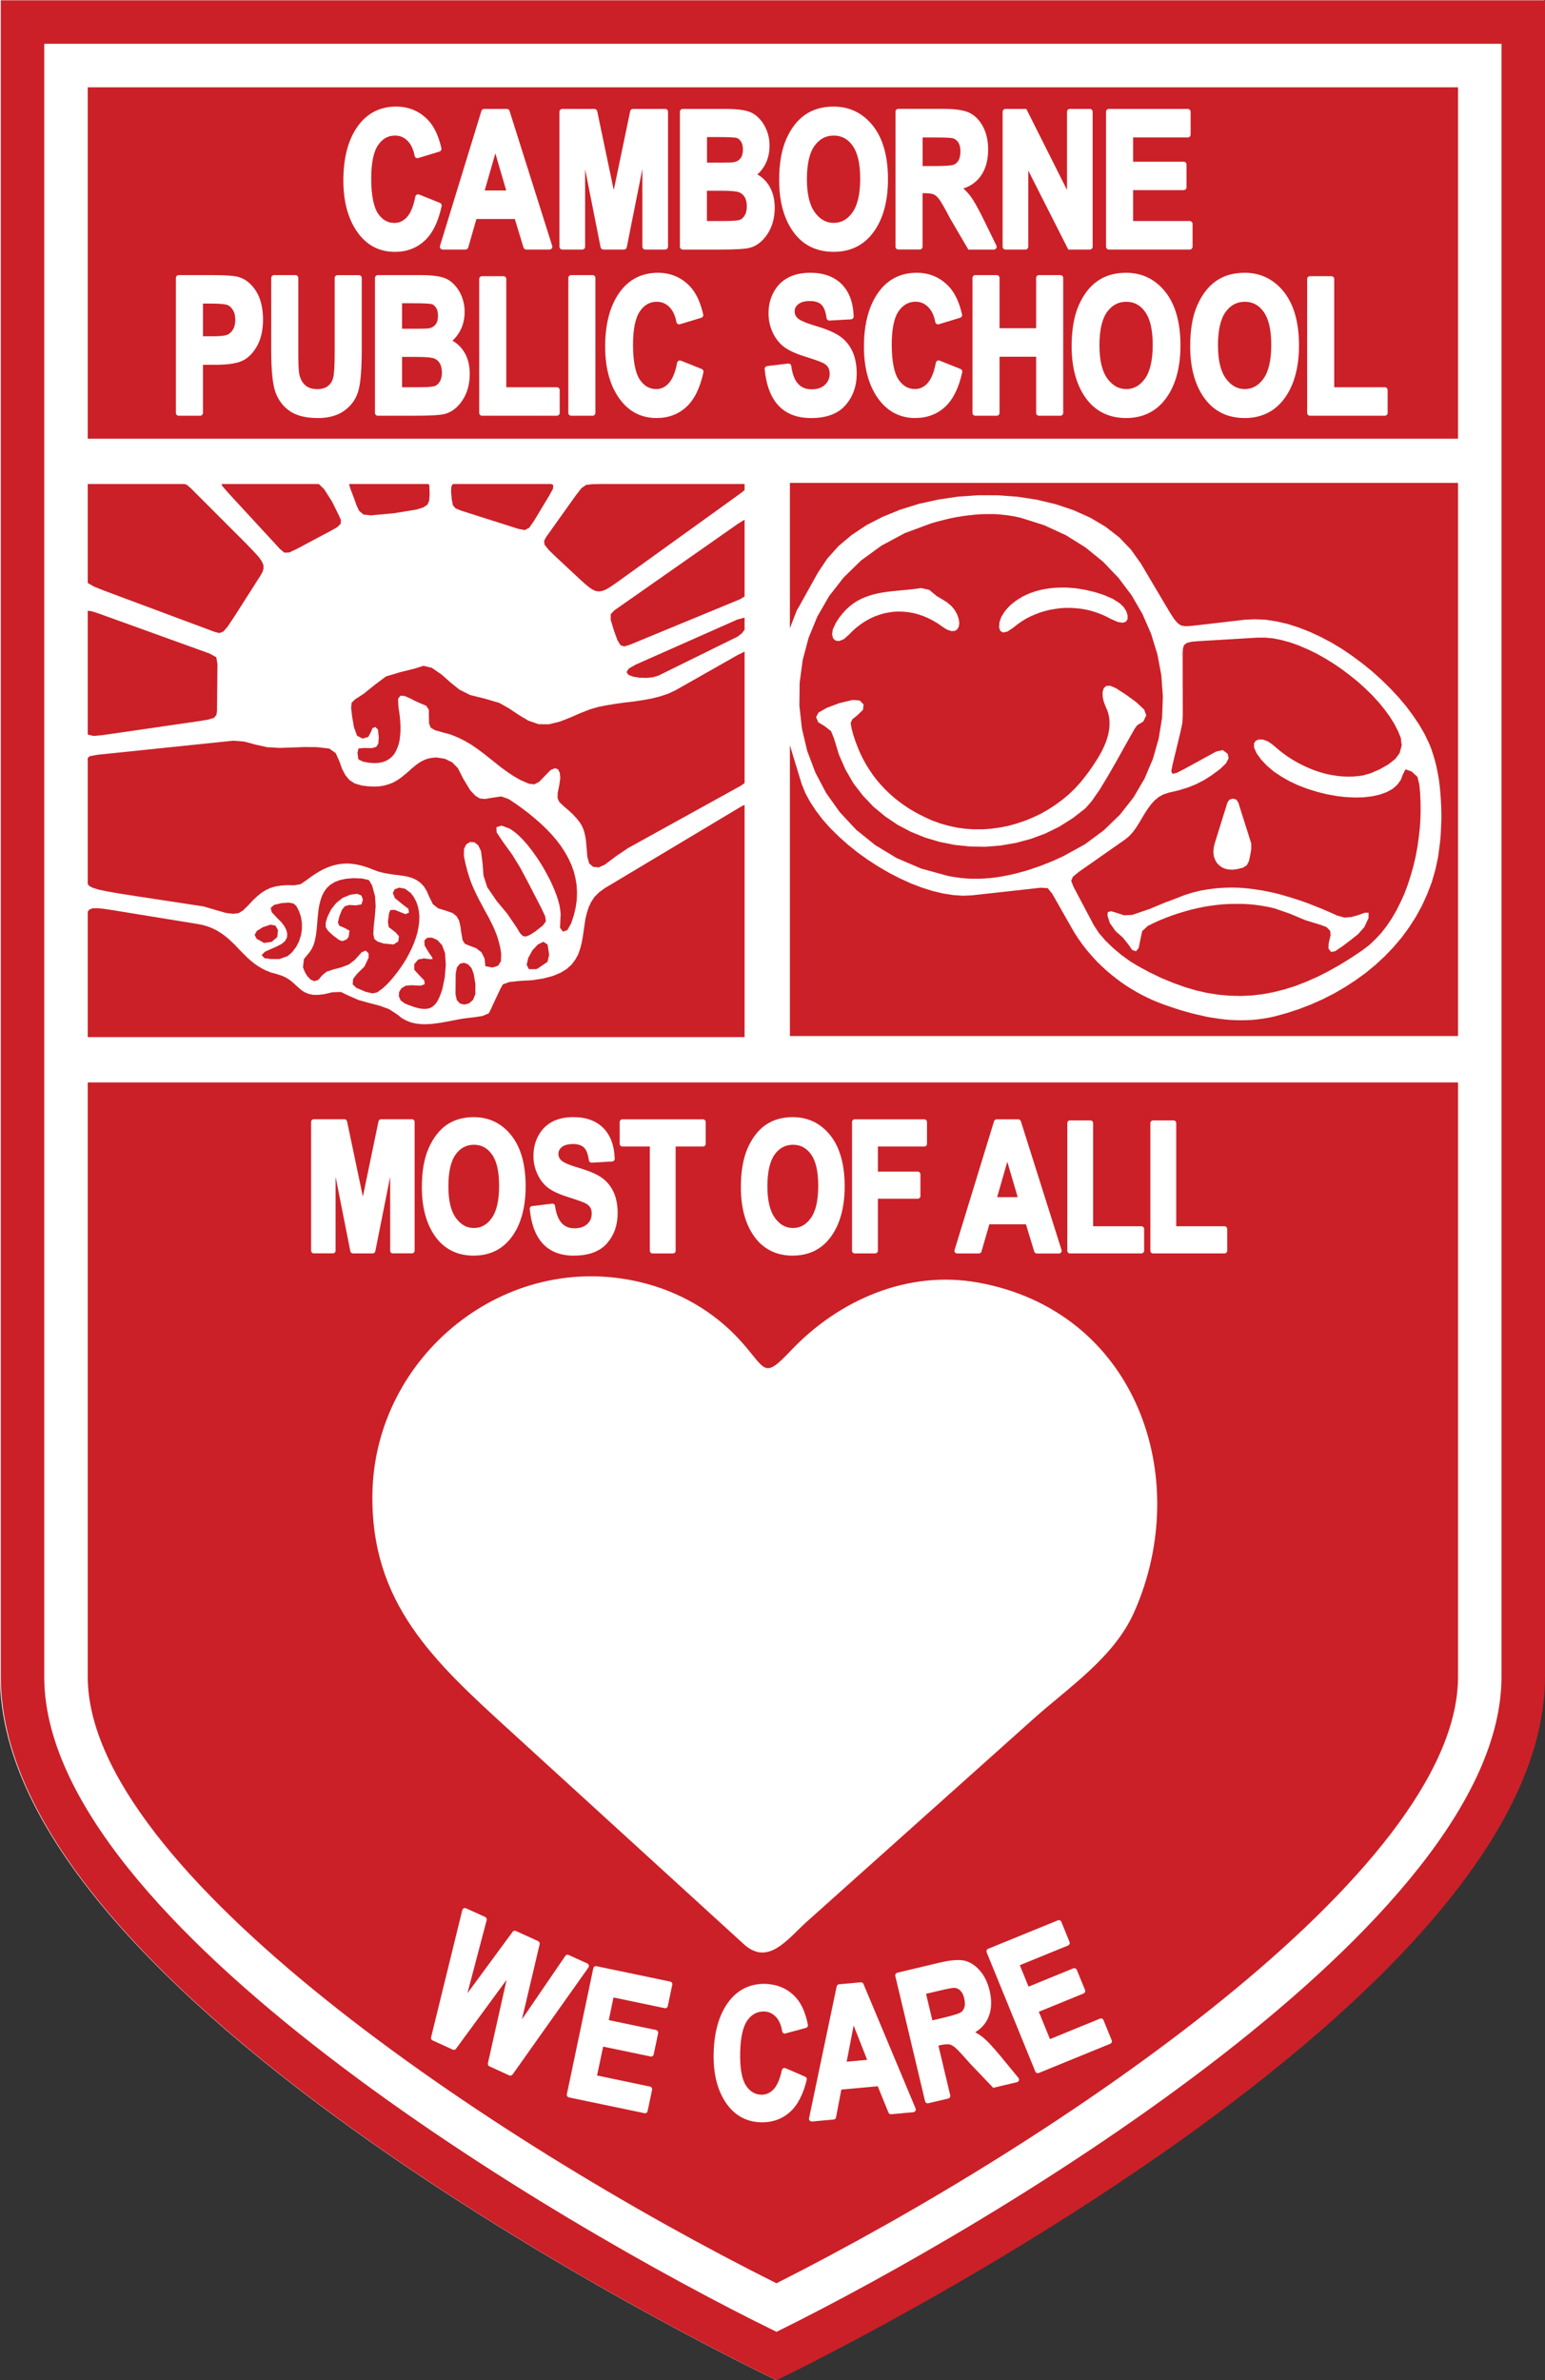 <?xml version="1.0" encoding="UTF-8"?>
<svg id="Layer_1" data-name="Layer 1" xmlns="http://www.w3.org/2000/svg" version="1.1" viewBox="0 0 316.73 487.68">
  <rect x="0" y="0" width="316.73" height="487.68" fill="#333333" stroke="none"/>
  <defs>
    <style>
      .cls-1 {
        fill-rule: evenodd;
      }

      .cls-1, .cls-2 {
        fill: #fff;
      }

      .cls-1, .cls-2, .cls-3 {
        stroke-width: 0px;
      }

      .cls-3 {
        fill: #cb2027;
      }
    </style>
  </defs>
  <path class="cls-2" d="M0,0v343.51c0,68.75,159.05,144.1,159.05,144.1,0,0,157.52-75.35,157.52-144.1V0H0Z"/>
  <path class="cls-3" d="M.16.06v343.51c0,68.75,159.05,144.1,159.05,144.1,0,0,157.52-75.35,157.52-144.1V.06H.16ZM307.81,343.57c0,50.3-103.79,112.1-148.62,134.2-45.25-22.1-150.12-83.95-150.12-134.2V8.97h298.74v334.6Z"/>
  <rect class="cls-3" x="17.99" y="17.89" width="280.91" height="72"/>
  <path class="cls-3" d="M159.18,467.82c57.62-29.07,139.72-84.53,139.72-124.25v-121.79H17.99v121.79c0,39.68,82.97,95.17,141.18,124.25Z"/>
  <path class="cls-2" d="M80.92,51.6c-3.01,0-5.49-1.22-7.36-3.64-2.1-2.72-3.17-6.42-3.17-10.99,0-4.83,1.07-8.68,3.19-11.43,1.89-2.45,4.46-3.7,7.63-3.7,2.6,0,4.81.94,6.56,2.78,1.24,1.31,2.15,3.24,2.72,5.76.06.3-.11.59-.4.68l-4.35,1.32c-.05.02-.11.03-.17.03-.1,0-.21-.03-.3-.08-.14-.09-.24-.23-.27-.39-.25-1.37-.76-2.42-1.49-3.13-.73-.7-1.55-1.03-2.53-1.03-1.43,0-2.56.63-3.46,1.94-.94,1.35-1.42,3.67-1.42,6.9s.47,5.74,1.38,7.11c.89,1.31,1.99,1.95,3.38,1.95,1,0,1.84-.4,2.58-1.21.77-.86,1.34-2.26,1.7-4.18.03-.17.14-.32.29-.4.08-.05.18-.07.28-.07.07,0,.14.02.22.04l4.26,1.71c.26.11.41.38.35.66-.69,3.2-1.86,5.59-3.49,7.09-1.65,1.52-3.71,2.29-6.11,2.29Z"/>
  <path class="cls-2" d="M107.88,51.13c-.25,0-.48-.17-.56-.41l-1.78-5.85h-7.87l-1.68,5.84c-.07.25-.3.42-.56.42h-4.68c-.18,0-.36-.09-.46-.24-.11-.15-.15-.34-.09-.51l8.49-27.65c.08-.25.3-.41.56-.41h4.66c.25,0,.48.16.55.4l8.74,27.65c.06.18.02.37-.08.52-.11.15-.28.24-.47.24h-4.78ZM103.78,39.03l-2.23-7.6-2.19,7.6h4.42Z"/>
  <path class="cls-2" d="M132.27,51.13c-.32,0-.58-.26-.58-.58v-15.93l-3.2,16.04c-.05.27-.29.47-.57.47h-4.23c-.28,0-.51-.2-.57-.47l-3.17-15.99v15.88c0,.32-.26.58-.58.58h-4.1c-.32,0-.58-.26-.58-.58v-27.65c0-.32.26-.58.58-.58h6.59c.27,0,.51.19.57.46l3.39,16.17,3.37-16.17c.05-.27.3-.46.57-.46h6.61c.32,0,.58.26.58.58v27.65c0,.32-.26.58-.58.58h-4.1Z"/>
  <path class="cls-2" d="M139.96,51.13c-.32,0-.58-.26-.58-.58v-27.65c0-.32.26-.58.58-.58h8.73c2.5,0,4.22.24,5.28.73,1.08.5,1.99,1.39,2.71,2.63.71,1.23,1.08,2.64,1.08,4.18,0,1.42-.31,2.73-.92,3.88-.44.81-.97,1.48-1.58,2.01.97.53,1.76,1.28,2.37,2.25.79,1.26,1.19,2.79,1.19,4.54,0,2.11-.51,3.94-1.5,5.43-1.01,1.51-2.24,2.45-3.64,2.81-.94.24-2.99.36-6.29.36h-7.42ZM148.43,45.29c2.25,0,3-.16,3.25-.25.38-.14.71-.44.99-.91.28-.47.43-1.11.43-1.87s-.16-1.43-.46-1.92c-.31-.47-.7-.79-1.18-.96-.38-.14-1.3-.3-3.56-.3h-2.98v6.21h3.51ZM147.25,33.32c1.69,0,2.74-.02,3.14-.08.6-.1,1.06-.36,1.4-.78.34-.43.51-1.04.51-1.82,0-.71-.13-1.25-.42-1.67-.26-.39-.56-.63-.91-.72-.25-.06-1.12-.17-4.07-.17h-1.96v5.23h2.32Z"/>
  <path class="cls-2" d="M170.9,51.6c-3.32,0-5.99-1.22-7.92-3.63-2.15-2.7-3.25-6.43-3.25-11.08,0-3.38.49-6.19,1.45-8.37.97-2.21,2.27-3.9,3.88-5.01,1.6-1.11,3.56-1.67,5.82-1.67,3.28,0,6,1.32,8.08,3.94,2.04,2.58,3.08,6.26,3.08,10.94s-1.09,8.51-3.25,11.21c-1.93,2.43-4.59,3.67-7.89,3.67ZM170.91,27.78c-1.61,0-2.89.68-3.92,2.08-1.04,1.43-1.57,3.73-1.57,6.84s.55,5.33,1.63,6.82c1.06,1.44,2.32,2.15,3.86,2.15s2.79-.69,3.84-2.13c1.05-1.47,1.59-3.8,1.59-6.93s-.53-5.34-1.56-6.77c-.99-1.39-2.26-2.06-3.87-2.06Z"/>
  <path class="cls-2" d="M198.51,51.13l-3.71-6.33c-1.11-2.13-1.88-3.47-2.29-4.01-.35-.46-.71-.78-1.08-.95-.26-.12-.81-.26-1.97-.26h-.33v10.96c0,.32-.26.58-.58.58h-4.39c-.32,0-.58-.26-.58-.58v-27.65c0-.32.26-.58.58-.58h9.27c2.48,0,4.23.27,5.33.81,1.12.55,2.05,1.5,2.76,2.83.7,1.3,1.05,2.88,1.05,4.68,0,2.29-.54,4.16-1.62,5.57-.85,1.14-2.01,1.95-3.46,2.42.6.53,1.12,1.1,1.55,1.69.63.86,1.47,2.36,2.57,4.59l2.65,5.4c.09.18.08.39-.03.56-.1.17-.29.28-.49.28h-5.25ZM191.83,34.02c2.4,0,3.29-.13,3.62-.25.42-.14.76-.42,1.02-.85.28-.46.42-1.1.42-1.9s-.14-1.37-.42-1.81c-.27-.42-.62-.71-1.08-.87-.15-.05-.8-.17-3.38-.17h-2.87v5.85h2.68Z"/>
  <path class="cls-2" d="M219,51.13l-8.2-16.18v15.6c0,.32-.26.58-.58.58h-4.1c-.32,0-.58-.26-.58-.58v-27.65c0-.32.26-.58.58-.58h4.28l8.34,16.6v-16.02c0-.32.26-.58.58-.58h4.1c.32,0,.58.26.58.58v27.65c0,.32-.26.58-.58.58h-4.43Z"/>
  <path class="cls-2" d="M227.32,51.13c-.32,0-.58-.26-.58-.58v-27.65c0-.32.26-.58.58-.58h16.18c.32,0,.58.26.58.58v4.68c0,.32-.26.58-.58.58h-11.21v4.97h10.37c.32,0,.58.26.58.58v4.66c0,.32-.26.58-.58.58h-10.37v6.34h11.61c.32,0,.58.26.58.58v4.68c0,.32-.26.58-.58.58h-16.58Z"/>
  <path class="cls-2" d="M36.64,85.18c-.32,0-.58-.26-.58-.58v-27.65c0-.32.26-.58.58-.58h7.07c2.72,0,4.47.14,5.35.43,1.42.47,2.61,1.48,3.52,2.99.89,1.49,1.34,3.41,1.34,5.69,0,2.09-.39,3.87-1.16,5.3-.78,1.45-1.78,2.49-2.97,3.09-1.18.59-3.1.88-5.88.88h-2.3v9.85c0,.32-.26.58-.58.58h-4.39ZM43.47,68.91c1.93,0,2.76-.17,3.12-.32.47-.19.85-.54,1.17-1.06.31-.53.48-1.2.48-2s-.16-1.48-.5-2.02c-.31-.51-.7-.86-1.15-1.03-.34-.13-1.21-.28-3.41-.28h-1.57v6.7h1.86Z"/>
  <path class="cls-2" d="M65.13,85.65c-2.38,0-4.28-.46-5.64-1.37-1.37-.9-2.38-2.2-3-3.86-.6-1.64-.89-4.49-.89-8.72v-14.75c0-.32.26-.58.58-.58h4.39c.32,0,.58.26.58.58v14.98c0,2.28.05,3.77.16,4.46.17,1.07.57,1.91,1.21,2.49.62.57,1.45.85,2.5.85.89,0,1.61-.2,2.15-.59.54-.4.91-.95,1.11-1.65.22-.77.33-2.53.33-5.23v-15.3c0-.32.26-.58.58-.58h4.39c.32,0,.58.26.58.58v14.52c0,3.81-.19,6.48-.59,8.18-.4,1.78-1.34,3.24-2.79,4.34-1.42,1.1-3.32,1.66-5.63,1.66Z"/>
  <path class="cls-2" d="M77.45,85.18c-.32,0-.58-.26-.58-.58v-27.65c0-.32.26-.58.58-.58h8.74c2.49,0,4.21.24,5.27.73,1.06.5,1.98,1.38,2.71,2.63.71,1.23,1.08,2.64,1.08,4.18,0,1.43-.31,2.73-.93,3.88-.43.81-.96,1.48-1.57,2.01.96.54,1.75,1.29,2.36,2.25.79,1.24,1.19,2.76,1.19,4.53,0,2.12-.5,3.94-1.49,5.43-1.01,1.51-2.24,2.45-3.64,2.81-.94.24-2.99.36-6.29.36h-7.42ZM85.93,79.34c2.24,0,2.99-.16,3.24-.25.38-.14.71-.45.99-.91.29-.47.43-1.1.43-1.87s-.16-1.44-.46-1.91c-.3-.48-.68-.8-1.17-.97-.37-.14-1.29-.3-3.56-.3h-2.98v6.21h3.51ZM84.74,67.36c1.69,0,2.74-.02,3.14-.08.6-.1,1.06-.36,1.4-.78.34-.43.51-1.04.51-1.82,0-.69-.14-1.25-.42-1.67-.27-.39-.57-.62-.92-.71-.25-.06-1.1-.17-4.07-.17h-1.96v5.23h2.32Z"/>
  <path class="cls-2" d="M98.82,85.18c-.32,0-.58-.26-.58-.58v-27.43c0-.32.26-.58.58-.58h4.39c.32,0,.58.26.58.58v22.17h10.37c.32,0,.58.26.58.58v4.68c0,.32-.26.58-.58.58h-15.34Z"/>
  <path class="cls-2" d="M117.09,56.37h4.39c.32,0,.58.26.58.58v27.65c0,.32-.26.58-.58.58h-4.39c-.32,0-.58-.26-.58-.58v-27.65c0-.32.26-.58.58-.58Z"/>
  <path class="cls-2" d="M134.59,85.65c-3.01,0-5.49-1.22-7.36-3.64-2.1-2.72-3.17-6.42-3.17-10.99,0-4.83,1.07-8.68,3.19-11.43,1.89-2.45,4.46-3.7,7.63-3.7,2.6,0,4.81.94,6.56,2.78,1.24,1.31,2.15,3.24,2.72,5.76.06.3-.11.59-.4.68l-4.35,1.32c-.05.02-.12.03-.17.03-.1,0-.21-.03-.3-.08-.14-.09-.24-.23-.27-.39-.25-1.37-.76-2.42-1.49-3.13-.73-.7-1.55-1.03-2.53-1.03-1.43,0-2.56.63-3.46,1.94-.94,1.35-1.42,3.67-1.42,6.89s.47,5.74,1.38,7.11c.89,1.31,1.99,1.95,3.38,1.95,1,0,1.84-.4,2.58-1.21.77-.86,1.34-2.26,1.7-4.18.03-.17.14-.32.29-.4.08-.05.18-.07.28-.07.07,0,.14.01.22.04l4.26,1.71c.26.11.41.38.35.66-.69,3.2-1.86,5.59-3.49,7.09-1.65,1.52-3.71,2.29-6.11,2.29Z"/>
  <path class="cls-2" d="M166.26,85.65c-5.67,0-8.86-3.37-9.5-10.01-.03-.31.19-.59.5-.63,0,0,4.35-.53,4.38-.53.28,0,.54.21.57.5.43,3.23,1.79,4.79,4.18,4.79,1.17,0,2.08-.31,2.73-.93.65-.62.97-1.36.97-2.27,0-.5-.11-.94-.32-1.31-.22-.34-.54-.63-.99-.86-.53-.28-1.82-.74-3.86-1.38-1.95-.61-3.35-1.28-4.29-2.02-.96-.76-1.71-1.75-2.25-2.94-.55-1.18-.83-2.48-.83-3.87,0-1.61.36-3.07,1.06-4.35.7-1.29,1.7-2.29,2.97-2.96,1.24-.66,2.78-.99,4.56-.99,2.7,0,4.86.79,6.42,2.34,1.53,1.55,2.35,3.77,2.45,6.6.01.31-.24.58-.55.6,0,0-4.43.25-4.44.25-.29,0-.54-.21-.57-.5-.17-1.31-.54-2.27-1.07-2.77-.54-.49-1.31-.73-2.35-.73s-1.84.21-2.36.64c-.52.41-.76.87-.76,1.47s.22,1.06.68,1.46c.35.31,1.29.84,3.79,1.58,2.3.69,3.93,1.41,4.98,2.2,1.06.78,1.88,1.82,2.44,3.07.55,1.24.83,2.74.83,4.47,0,2.53-.77,4.7-2.29,6.44-1.52,1.76-3.91,2.65-7.1,2.65Z"/>
  <path class="cls-2" d="M187.66,85.65c-3.02,0-5.5-1.22-7.38-3.64-2.1-2.72-3.17-6.42-3.17-10.99,0-4.82,1.08-8.66,3.19-11.43,1.89-2.45,4.45-3.7,7.63-3.7,2.59,0,4.8.94,6.56,2.78,1.25,1.31,2.16,3.24,2.73,5.76.06.3-.11.59-.4.68l-4.35,1.32c-.05.02-.11.03-.17.03-.1,0-.21-.03-.3-.08-.14-.09-.24-.23-.27-.39-.25-1.37-.76-2.42-1.5-3.13-.72-.7-1.55-1.04-2.53-1.04-1.42,0-2.56.63-3.48,1.94-.94,1.35-1.41,3.67-1.41,6.89s.47,5.74,1.38,7.11c.89,1.31,1.99,1.95,3.39,1.95,1,0,1.84-.4,2.58-1.21.76-.85,1.33-2.25,1.69-4.18.03-.17.14-.32.29-.4.08-.05.18-.07.28-.07.07,0,.14.01.22.04l4.27,1.71c.26.11.41.38.35.66-.69,3.19-1.87,5.58-3.5,7.09-1.65,1.52-3.71,2.29-6.1,2.29Z"/>
  <path class="cls-2" d="M212.99,85.18c-.32,0-.58-.26-.58-.58v-11.51h-7.5v11.51c0,.32-.26.58-.58.58h-4.39c-.32,0-.58-.26-.58-.58v-27.65c0-.32.26-.58.58-.58h4.39c.32,0,.58.26.58.58v10.3h7.5v-10.3c0-.32.26-.58.58-.58h4.39c.32,0,.58.26.58.58v27.65c0,.32-.26.58-.58.58h-4.39Z"/>
  <path class="cls-2" d="M230.87,85.65c-3.33,0-5.99-1.22-7.93-3.63-2.15-2.7-3.25-6.43-3.25-11.08,0-3.38.49-6.19,1.45-8.37.97-2.21,2.27-3.9,3.88-5.01,1.6-1.11,3.56-1.67,5.82-1.67,3.28,0,6,1.32,8.08,3.94,2.04,2.58,3.08,6.26,3.08,10.94s-1.09,8.51-3.25,11.21c-1.93,2.43-4.59,3.67-7.89,3.67ZM230.88,61.83c-1.61,0-2.89.68-3.92,2.08-1.04,1.43-1.57,3.73-1.57,6.84s.55,5.33,1.63,6.82c1.06,1.44,2.32,2.15,3.86,2.15s2.79-.7,3.84-2.13c1.05-1.47,1.59-3.8,1.59-6.93s-.53-5.34-1.56-6.77c-.99-1.39-2.26-2.06-3.87-2.06Z"/>
  <path class="cls-2" d="M255.17,85.65c-3.33,0-5.99-1.22-7.93-3.63-2.15-2.7-3.25-6.43-3.25-11.08,0-3.38.49-6.19,1.45-8.37.97-2.21,2.27-3.9,3.88-5.01,1.6-1.11,3.56-1.67,5.82-1.67,3.28,0,6,1.32,8.08,3.94,2.04,2.58,3.08,6.26,3.08,10.94s-1.09,8.51-3.25,11.21c-1.93,2.43-4.59,3.67-7.89,3.67ZM255.18,61.83c-1.61,0-2.89.68-3.92,2.08-1.04,1.43-1.57,3.73-1.57,6.84s.55,5.33,1.63,6.82c1.06,1.44,2.32,2.15,3.86,2.15s2.79-.7,3.84-2.13c1.05-1.47,1.59-3.8,1.59-6.93s-.53-5.34-1.56-6.77c-.99-1.39-2.26-2.06-3.87-2.06Z"/>
  <path class="cls-2" d="M268.55,85.18c-.32,0-.58-.26-.58-.58v-27.43c0-.32.26-.58.58-.58h4.39c.32,0,.58.26.58.58v22.17h10.37c.32,0,.58.26.58.58v4.68c0,.32-.26.58-.58.58h-15.34Z"/>
  <path class="cls-1" d="M165.35,393.76c-4.06,3.75-7.94,9.06-12.87,4.58-15.98-14.58-31.97-29.17-47.96-43.76-15.42-14.07-28.61-26.04-28.17-48.7.55-28.04,27.17-49.83,54.96-43.17,7.9,1.89,15.07,6,20.52,12.03,5.31,5.88,4.6,7.99,10.27,2.01,9.89-10.44,24.02-16.57,38.43-13.96,32.36,5.85,44.21,39.89,32,67.47-4.14,9.35-13.36,15.37-20.75,21.99-15.48,13.84-30.95,27.68-46.42,41.52h0Z"/>
  <path class="cls-2" d="M80.55,256.82c-.31,0-.56-.25-.56-.55v-15.19l-3.05,15.29c-.05.26-.27.44-.54.44h-4.04c-.27,0-.49-.19-.54-.45l-3.02-15.25v15.14c0,.31-.25.55-.56.55h-3.91c-.3,0-.55-.25-.55-.55v-26.37c0-.31.25-.56.55-.56h6.28c.26,0,.48.18.54.44l3.24,15.42,3.2-15.42c.05-.26.28-.44.54-.44h6.31c.31,0,.56.25.56.56v26.37c0,.31-.25.55-.56.55h-3.91Z"/>
  <path class="cls-2" d="M97.14,257.27c-3.17,0-5.71-1.16-7.56-3.46-2.05-2.58-3.1-6.13-3.1-10.57,0-3.2.47-5.89,1.39-7.98.93-2.12,2.18-3.73,3.69-4.78,1.53-1.05,3.4-1.59,5.56-1.59,3.14,0,5.73,1.26,7.71,3.75,1.95,2.45,2.93,5.96,2.93,10.43s-1.05,8.12-3.1,10.69c-1.85,2.32-4.38,3.5-7.53,3.5ZM97.15,234.55c-1.54,0-2.76.65-3.73,1.98-1,1.37-1.5,3.57-1.5,6.53s.52,5.09,1.55,6.5c1.01,1.38,2.21,2.05,3.68,2.05s2.67-.66,3.65-2.03c1.01-1.4,1.52-3.63,1.52-6.61s-.5-5.1-1.48-6.46c-.95-1.32-2.16-1.96-3.69-1.96Z"/>
  <path class="cls-2" d="M117.66,257.27c-5.4,0-8.45-3.21-9.06-9.55-.03-.3.18-.57.48-.6,0,0,4.15-.51,4.17-.51.27,0,.51.2.54.48.42,3.08,1.73,4.58,3.98,4.58,1.13,0,1.99-.29,2.62-.88.62-.59.91-1.29.91-2.16,0-.49-.1-.91-.3-1.24-.21-.33-.52-.61-.94-.83-.51-.27-1.74-.7-3.68-1.32-1.87-.59-3.21-1.22-4.1-1.93-.9-.71-1.61-1.65-2.13-2.8-.53-1.15-.79-2.39-.79-3.69,0-1.52.34-2.92,1.02-4.15.68-1.25,1.63-2.2,2.82-2.83,1.19-.63,2.65-.95,4.36-.95,2.59,0,4.65.75,6.12,2.23,1.47,1.47,2.25,3.59,2.34,6.29,0,.3-.22.55-.52.57,0,0-4.22.24-4.23.24-.28,0-.51-.2-.55-.48-.17-1.28-.51-2.16-1.02-2.64-.5-.46-1.26-.7-2.24-.7s-1.76.21-2.27.61c-.48.38-.71.84-.71,1.4s.21,1.01.65,1.4c.34.3,1.24.8,3.62,1.5,2.19.66,3.75,1.34,4.75,2.09,1.02.76,1.79,1.74,2.33,2.93.52,1.16.79,2.6.79,4.26,0,2.42-.73,4.48-2.17,6.14-1.45,1.68-3.74,2.53-6.78,2.53Z"/>
  <path class="cls-2" d="M133.77,256.82c-.3,0-.55-.25-.55-.55v-21.36h-5.62c-.31,0-.56-.25-.56-.55v-4.46c0-.31.25-.56.56-.56h16.52c.3,0,.55.25.55.56v4.46c0,.31-.25.55-.55.55h-5.61v21.36c0,.31-.25.55-.55.55h-4.19Z"/>
  <path class="cls-2" d="M162.54,257.27c-3.17,0-5.71-1.16-7.56-3.46-2.06-2.58-3.1-6.13-3.1-10.57,0-3.21.47-5.89,1.38-7.98.94-2.12,2.18-3.73,3.71-4.78,1.52-1.05,3.39-1.59,5.55-1.59,3.14,0,5.72,1.26,7.71,3.75,1.95,2.45,2.93,5.97,2.93,10.43s-1.05,8.12-3.1,10.69c-1.84,2.32-4.38,3.5-7.53,3.5ZM162.56,234.55c-1.54,0-2.76.65-3.74,1.98-.99,1.37-1.5,3.57-1.5,6.53s.53,5.09,1.55,6.5c1.02,1.38,2.22,2.05,3.69,2.05s2.67-.66,3.66-2.03c1.01-1.4,1.52-3.63,1.52-6.61s-.5-5.1-1.48-6.46c-.95-1.32-2.16-1.96-3.69-1.96Z"/>
  <path class="cls-2" d="M175.23,256.82c-.31,0-.56-.25-.56-.55v-26.37c0-.31.25-.56.56-.56h14.25c.31,0,.56.25.56.56v4.46c0,.31-.25.55-.56.55h-9.51v5.14h8.16c.31,0,.56.25.56.55v4.46c0,.31-.25.55-.56.55h-8.16v10.65c0,.31-.25.55-.56.55h-4.18Z"/>
  <path class="cls-2" d="M212.55,256.82c-.24,0-.46-.16-.53-.39l-1.7-5.58h-7.5l-1.61,5.57c-.07.24-.28.4-.53.4h-4.47c-.17,0-.34-.08-.44-.22-.1-.14-.14-.32-.08-.49l8.09-26.38c.07-.23.29-.39.53-.39h4.44c.24,0,.45.16.53.39l8.34,26.38c.06.17.02.35-.08.49-.1.14-.27.23-.45.23h-4.55ZM208.63,245.28l-2.13-7.25-2.08,7.25h4.21Z"/>
  <path class="cls-2" d="M219.35,256.82c-.3,0-.55-.25-.55-.55v-26.16c0-.31.25-.55.55-.55h4.19c.3,0,.55.25.55.55v21.14h9.9c.31,0,.56.25.56.55v4.46c0,.31-.25.55-.56.55h-14.64Z"/>
  <path class="cls-2" d="M236.39,256.82c-.31,0-.56-.25-.56-.55v-26.16c0-.31.25-.55.56-.55h4.18c.31,0,.56.25.56.55v21.14h9.9c.3,0,.55.25.55.55v4.46c0,.31-.25.55-.55.55h-14.64Z"/>
  <path class="cls-2" d="M104.4,425.23l-4.07-1.86c-.24-.11-.36-.37-.31-.62l3.83-17.1-10.37,14.12c-.1.15-.27.22-.44.22-.08,0-.16-.01-.24-.05l-4.12-1.88c-.25-.11-.37-.38-.31-.63l6.4-26.07c.04-.16.14-.3.29-.36.08-.04.16-.06.24-.06.08,0,.16.02.24.05l3.92,1.78c.24.12.37.38.31.64l-3.95,14.99,9.27-12.59c.1-.15.27-.22.45-.22.07,0,.15.02.23.05l4.55,2.08c.24.11.37.38.31.63l-3.63,15.39,8.89-12.99c.1-.16.28-.25.45-.25.08,0,.16.02.23.05l3.84,1.75c.15.07.25.19.3.36.04.16.01.33-.08.46l-15.54,21.91c-.1.15-.28.24-.45.24-.08,0-.16-.02-.23-.05Z"/>
  <path class="cls-2" d="M116.64,429.74c-.15-.03-.27-.12-.35-.25-.08-.12-.11-.27-.08-.41l5.42-25.81c.05-.26.28-.44.54-.44.04,0,15.22,3.18,15.22,3.18.15.02.27.11.35.24.08.12.11.27.08.41l-.92,4.37c-.05.26-.28.44-.54.44-.04,0-10.59-2.21-10.59-2.21l-.97,4.64,9.7,2.03c.14.03.27.12.34.24.08.12.11.27.08.42l-.91,4.35c-.03.15-.12.27-.25.34-.08.06-.19.09-.3.09-.04,0-9.81-2.04-9.81-2.04l-1.25,5.92,10.85,2.27c.14.03.27.11.35.24.08.12.11.27.08.42l-.92,4.37c-.05.26-.28.44-.54.44-.04,0-15.59-3.25-15.59-3.25Z"/>
  <path class="cls-2" d="M155.99,434.84c-2.87-.08-5.21-1.31-6.93-3.65-1.94-2.65-2.87-6.2-2.76-10.56.12-4.59,1.23-8.23,3.32-10.81,1.8-2.22,4.17-3.35,7.07-3.35,2.78.07,4.85,1.02,6.48,2.82,1.16,1.28,1.98,3.16,2.45,5.57.06.28-.11.56-.39.63,0,0-4.27,1.17-4.33,1.17-.1,0-.2-.03-.3-.08-.13-.09-.22-.22-.25-.38-.21-1.32-.67-2.33-1.35-3.03-.67-.67-1.46-1.02-2.39-1.04h0c-1.41,0-2.48.58-3.35,1.76-.93,1.26-1.44,3.47-1.52,6.54-.08,3.2.31,5.49,1.15,6.81.82,1.28,1.85,1.91,3.19,1.95h0c1,0,1.78-.36,2.49-1.09.75-.79,1.32-2.12,1.71-3.95.04-.16.14-.3.29-.38.08-.04.17-.06.25-.06.07,0,.15.02.22.04l4.03,1.75c.25.11.38.37.31.63-.73,3.03-1.91,5.28-3.51,6.67-1.54,1.35-3.42,2.04-5.6,2.04h-.28Z"/>
  <path class="cls-2" d="M166.4,434.67c-.15,0-.3-.07-.41-.18-.12-.13-.16-.31-.13-.49l5.66-27c.05-.24.25-.42.5-.44,0,0,4.46-.41,4.48-.41.22,0,.42.13.51.34l10.69,25.51c.07.16.05.35-.04.5-.09.16-.25.25-.42.27,0,0-4.57.42-4.59.42-.22,0-.42-.13-.51-.34l-2.2-5.4-7.46.68-1.09,5.7c-.05.24-.25.42-.5.44,0,0-4.48.41-4.5.41ZM173.57,422.42l4.2-.38-2.77-7.03-1.43,7.41Z"/>
  <path class="cls-2" d="M190.18,430.95c-.1,0-.21-.03-.29-.08-.13-.08-.21-.21-.25-.35l-6.1-25.66c-.07-.3.11-.59.41-.67l8.6-2.05c1.54-.37,2.83-.55,3.84-.55.48,0,.92.04,1.29.12,1.16.27,2.24.94,3.18,2.03.93,1.05,1.61,2.43,2.01,4.11.5,2.12.41,3.98-.27,5.53-.54,1.25-1.44,2.26-2.68,3.01.66.36,1.28.77,1.81,1.23.78.66,1.89,1.87,3.4,3.68l3.65,4.43c.12.15.16.34.1.53-.06.18-.21.32-.4.36l-4.87,1.15-4.82-5.05c-1.52-1.74-2.51-2.81-3-3.21-.43-.36-.83-.57-1.21-.65-.12,0-.23,0-.33,0-.59,0-1.03.07-1.56.19l-.31.08,2.42,10.17c.07.3-.11.59-.41.67,0,0-4.16.99-4.2.99ZM191.14,413.95l2.49-.59c2.23-.54,3.03-.85,3.31-1.03.36-.22.6-.56.76-1.02.16-.5.14-1.12-.03-1.86-.17-.71-.44-1.25-.79-1.59-.33-.34-.73-.52-1.19-.57h-.05c-.25,0-.99.08-3.13.59l-2.67.63,1.3,5.44Z"/>
  <path class="cls-2" d="M212.54,424.73c-.14-.05-.24-.16-.3-.3l-9.97-24.42c-.05-.13-.05-.29,0-.42.05-.13.16-.24.3-.3l14.29-5.83c.07-.02.14-.04.21-.04s.15.02.21.04c.14.06.24.16.3.3l1.68,4.13c.11.28-.02.6-.3.72l-9.9,4.04,1.8,4.39,9.16-3.74c.07-.02.14-.04.21-.04.08,0,.14.02.22.05.14.05.24.16.3.3l1.68,4.11c.12.28-.02.6-.31.73l-9.16,3.74,2.29,5.6,10.25-4.19c.07-.02.14-.04.21-.04s.15.01.21.04c.14.06.24.16.3.3l1.68,4.13c.11.28-.02.6-.3.72l-14.64,5.98c-.07.02-.14.04-.21.04s-.14-.02-.21-.05Z"/>
  <g>
    <polygon class="cls-3" points="152.09 165.16 123.99 181.97 122.82 182.82 121.88 183.76 121.19 184.8 120.67 185.92 120.3 187.08 120.01 188.29 119.82 189.54 119.65 190.78 119.46 192.02 119.23 193.25 118.92 194.44 118.52 195.57 117.92 196.65 117.17 197.64 116.17 198.54 114.91 199.31 113.34 199.96 111.44 200.47 109.14 200.83 106.45 200.99 104.44 201.2 103.1 201.68 102.63 202.5 101.58 204.72 100.59 206.86 100.19 207.63 98.9 208.17 97.11 208.44 96.07 208.55 95 208.69 93.92 208.88 92.82 209.09 91.72 209.3 90.61 209.5 89.5 209.67 88.41 209.8 87.33 209.85 86.26 209.83 85.22 209.71 84.21 209.47 83.26 209.09 82.33 208.57 81.46 207.87 79.75 206.76 77.76 206.04 75.6 205.48 73.5 204.89 71.55 204.04 69.87 203.24 68.08 203.31 66.5 203.69 65.21 203.84 64.14 203.82 63.25 203.63 62.52 203.33 61.87 202.93 61.29 202.45 60.71 201.92 60.12 201.38 59.46 200.83 58.67 200.33 57.75 199.9 56.61 199.54 55.56 199.26 54.58 198.87 53.71 198.44 52.88 197.94 52.12 197.41 51.4 196.83 50.72 196.22 50.07 195.57 49.42 194.93 48.79 194.27 48.18 193.62 47.51 192.98 46.85 192.37 46.13 191.77 45.37 191.23 44.56 190.71 43.68 190.26 42.71 189.87 41.67 189.55 40.52 189.32 23.13 186.49 21.3 186.21 19.95 186.08 18.98 186.11 18.35 186.34 17.99 186.77 17.99 210.61 17.99 212.5 18.44 212.5 143.31 212.5 152.64 212.5 152.64 212.33 152.64 164.91 152.09 165.16"/>
    <polygon class="cls-3" points="84.93 197.54 84.93 198.7 86.08 199.96 86.98 200.88 87.06 201.64 86.27 201.96 84.41 201.86 83.16 201.97 82.29 202.49 81.81 203.27 81.77 204.15 82.15 204.99 83.02 205.62 83.95 205.99 84.81 206.29 85.58 206.52 86.28 206.66 86.94 206.72 87.54 206.69 88.06 206.57 88.54 206.34 88.98 206 89.38 205.56 89.74 205.01 90.07 204.34 90.39 203.53 90.69 202.62 91.18 200.26 91.39 197.66 91.23 195.28 90.63 193.66 89.67 192.61 88.56 192.11 87.6 192.13 87 192.69 87.04 193.72 87.96 195.25 88.56 196.09 88.69 196.5 88.2 196.53 86.87 196.37 85.75 196.58 84.93 197.54"/>
    <polygon class="cls-3" points="94.3 205.62 95.19 205.83 96.13 205.6 96.96 204.88 97.44 203.72 97.46 201.61 97.1 199.52 96.65 198.32 95.92 197.56 95.09 197.26 94.28 197.46 93.67 198.2 93.42 199.49 93.4 201.59 93.38 203.69 93.64 204.9 94.3 205.62"/>
    <path class="cls-3" d="M62.98,199.97l.67.73.77.33.82-.24.84-.99.86-.7,1.4-.47,1.64-.43,1.58-.61,1.23-.97,1.34-1.5.83-.34.59.53.02.89-.85,1.83-1.5,1.48-.82,1.04-.1,1.13.76.73,1.88.79,1.42.34,1-.22,1.17-.88.71-.66.71-.75.71-.83.7-.88.68-.93.67-.98.62-1.03.57-1.04.52-1.08.47-1.09.39-1.11.32-1.1.21-1.1.13-1.08.03-1.06-.1-1.04-.21-1-.34-.96-.48-.91-.63-.84-1.19-.88-1.19-.22-.92.34-.38.75.42,1.05,1.5,1.22,1.28.99.11.77-.69.31-1.11-.42-1.14-.47-.89.06-.26.67-.23,1.74.17,1.08,1.35,1.03.75.84-.14,1.06-.98.62-1.97-.18-1.26-.39-.68-.54-.23-.94.08-1.56.24-2.23.16-2.03-.13-2.03-.6-2.19-.65-1.1-1.44-.33-1.77-.06-1.49.12-1.27.27-1.08.42-.88.55-.7.65-.56.77-.43.85-.31.93-.25.97-.16,1.01-.12,1.05-.1,1.07-.08,1.05-.1,1.03-.13,1-.19.96-.25.89-.36.81-.46.72-1.2,1.46-.19,1.67.34.89.51.89ZM67.15,187.82l.73-1.49,1.03-1.3,1.31-1.05,1.62-.67,1.38-.17.84.32.34.83-.3,1.01-1.12.2-1.39-.08-.89.25-.59.73-.54,1.35-.3,1.26.29.66,1.06.45,1.03.58-.18,1.26-.42.52-.86.35-.66-.23-1.25-.93-1.02-.94-.49-.79v-.89s.38-1.24.38-1.24Z"/>
    <polygon class="cls-3" points="109.95 198.57 110.46 198.3 110.92 197.97 112.24 197.07 112.58 195.62 112.26 193.54 111.4 192.96 110.29 193.49 109.15 194.71 108.3 196.25 107.97 197.67 108.43 198.58 109.95 198.57"/>
    <polygon class="cls-3" points="18.97 181.88 20.13 182.25 21.9 182.63 24.39 183.06 27.74 183.59 41.77 185.73 44 186.39 46.3 187.05 47.83 187.23 48.93 187.09 49.85 186.52 50.95 185.43 51.86 184.45 52.75 183.62 53.6 182.93 54.49 182.38 55.4 181.94 56.42 181.64 57.55 181.45 58.82 181.36 60.26 181.39 61.59 181.18 62.68 180.44 63.4 179.91 64.09 179.42 64.78 178.97 65.45 178.56 66.13 178.19 66.8 177.87 67.49 177.59 68.16 177.37 68.86 177.19 69.55 177.05 70.25 176.97 70.97 176.93 71.7 176.95 72.46 177.03 73.22 177.15 74.01 177.33 74.83 177.57 75.66 177.85 76.52 178.19 77.61 178.59 78.69 178.86 79.76 179.05 80.81 179.21 81.83 179.33 82.8 179.47 83.74 179.66 84.62 179.94 85.43 180.33 86.18 180.87 86.87 181.58 87.46 182.52 87.98 183.71 88.72 185.23 89.8 186.1 91.51 186.62 92.82 187.09 93.62 187.75 94.12 188.64 94.38 189.76 94.57 191.11 94.83 192.63 95.29 193.37 96.17 193.74 97.62 194.28 98.7 195.12 99.34 196.39 99.42 197.21 99.52 197.97 100.95 198.24 102.11 197.87 102.7 196.95 102.74 195.36 102.55 194.15 102.27 193.02 101.96 191.95 101.58 190.93 101.15 189.94 100.69 188.99 100.22 188.05 99.7 187.11 99.18 186.16 98.67 185.2 98.13 184.2 97.62 183.16 97.11 182.07 96.62 180.91 96.18 179.67 95.78 178.34 95.41 176.91 95.1 175.37 95.12 173.96 95.58 173 96.35 172.52 97.22 172.56 98.02 173.16 98.6 174.35 98.93 176.86 99.12 179.4 99.88 181.78 101.82 184.6 104.03 187.26 105.98 190.14 106.61 191.2 107.19 191.78 107.82 191.89 108.66 191.54 109.83 190.78 111.3 189.61 111.91 188.78 111.78 187.78 111.03 186.17 109.55 183.3 108.11 180.52 106.65 177.79 105.03 175.14 103.15 172.55 101.81 170.55 101.77 169.49 102.81 169.16 104.43 169.75 105.11 170.19 105.82 170.73 106.54 171.38 107.27 172.13 108.03 172.98 108.76 173.9 109.49 174.88 110.21 175.91 110.9 176.98 111.56 178.09 112.18 179.21 112.77 180.34 113.29 181.46 113.76 182.57 114.16 183.64 114.48 184.65 114.73 185.64 114.86 186.54 114.94 187.38 114.89 188.12 114.81 190.1 115.41 190.89 116.31 190.57 117.09 189.18 117.64 187.53 118.02 185.93 118.24 184.37 118.29 182.85 118.21 181.37 117.97 179.94 117.63 178.55 117.13 177.19 116.53 175.88 115.81 174.6 115.01 173.36 114.1 172.16 113.1 170.99 112.02 169.86 110.87 168.76 109.65 167.69 108.39 166.65 107.06 165.64 105.69 164.66 104.28 163.72 102.74 163.18 101.02 163.43 99.45 163.7 98.37 163.6 97.45 163.04 96.39 161.91 95.03 159.66 93.83 157.34 92.68 156.18 91.18 155.46 89.5 155.2 88.65 155.26 87.87 155.4 87.16 155.63 86.5 155.94 85.88 156.31 85.3 156.73 84.75 157.18 84.19 157.65 83.64 158.16 83.06 158.64 82.47 159.13 81.85 159.59 81.18 160.01 80.45 160.4 79.63 160.7 78.75 160.96 77.77 161.11 76.69 161.17 75.5 161.11 74.17 160.95 72.71 160.52 71.63 159.82 70.82 158.84 70.15 157.59 69.55 155.92 68.82 154.3 67.49 153.37 64.94 153.08 62.37 153.06 59.81 153.16 57.28 153.24 54.74 153.09 52.44 152.58 50.08 151.94 47.8 151.76 19.94 154.65 18.38 154.94 17.99 155.31 17.99 181.1 18.26 181.5 18.97 181.88"/>
    <polygon class="cls-3" points="56.82 188.1 57.6 188.86 58.23 189.66 58.67 190.47 58.88 191.28 58.84 192.05 58.47 192.77 57.75 193.4 56.67 193.95 54.34 194.98 53.64 195.68 54.19 196.31 55.48 196.49 57.31 196.5 58.96 195.89 59.47 195.48 59.94 195.03 60.72 194 61.31 192.86 61.7 191.63 61.9 190.35 61.89 189.07 61.69 187.83 61.28 186.64 60.75 185.62 60.13 185.1 59.19 184.94 57.71 185.04 56.18 185.41 55.49 186.04 55.7 186.89 56.82 188.1"/>
    <polygon class="cls-3" points="54.13 193.2 55.69 192.98 56.85 191.98 56.98 190.55 56.47 189.66 55.46 189.45 53.93 189.95 52.63 190.76 52.2 191.56 52.62 192.35 54.13 193.2"/>
    <polygon class="cls-3" points="138.57 141.38 137.06 142.1 135.4 142.66 133.65 143.11 131.84 143.44 129.98 143.72 128.1 143.94 126.23 144.2 124.42 144.49 122.66 144.84 120.99 145.32 119.02 146.09 116.91 147.01 114.74 147.86 112.54 148.4 110.43 148.38 108.3 147.65 106.31 146.45 104.34 145.14 102.36 144.02 99.4 143.15 96.38 142.4 94.18 141.3 92.33 139.81 90.54 138.22 88.52 136.83 86.8 136.42 85.04 136.98 82.04 137.72 79.14 138.59 76.81 140.33 74.55 142.15 72.82 143.27 72.09 143.98 71.98 145 72.19 146.85 72.38 147.9 72.55 148.96 73.2 150.74 74.32 151.33 75.5 150.99 76.02 150.03 76.35 149.2 76.97 148.96 77.49 149.5 77.65 151.09 77.56 152.34 77.15 153.02 76.24 153.28 74.64 153.25 73.5 153.35 73.28 154.21 73.45 155.57 74.42 156.05 75.62 156.28 76.68 156.35 77.62 156.31 78.48 156.14 79.2 155.86 79.84 155.47 80.39 155 80.85 154.45 81.21 153.81 81.51 153.12 81.76 152.37 81.93 151.58 82.02 150.77 82.09 149.92 82.1 149.04 82.07 148.18 82.01 147.31 81.92 146.45 81.8 145.63 81.68 144.83 81.6 143.2 82.07 142.55 82.92 142.59 83.97 143.04 85.1 143.62 86.12 144.08 87.39 144.61 87.91 145.42 87.93 146.97 87.96 148.29 88.31 149.1 89.19 149.62 90.8 150.07 92.4 150.5 93.9 151.11 95.31 151.81 96.64 152.6 97.91 153.47 99.14 154.39 100.35 155.34 101.55 156.3 102.76 157.26 104.02 158.17 105.29 159.02 106.65 159.8 108.39 160.57 109.54 160.71 110.55 160.17 111.78 158.89 112.87 157.78 113.75 157.4 114.39 157.61 114.76 158.34 114.86 159.44 114.66 160.83 114.32 162.48 114.31 163.57 114.68 164.35 115.49 165.12 116.57 166.04 117.46 166.87 118.18 167.65 118.77 168.37 119.22 169.08 119.56 169.81 119.8 170.54 119.98 171.35 120.12 172.22 120.21 173.2 120.31 174.32 120.41 175.57 120.78 176.9 121.59 177.61 122.74 177.72 123.98 177.17 126.36 175.38 128.76 173.76 151.92 160.96 152.58 160.49 152.64 160.39 152.64 133.51 151.18 134.23 138.57 141.38"/>
    <polygon class="cls-3" points="21.11 150.61 40.83 147.75 42.78 147.42 43.89 147.06 44.37 146.48 44.49 145.58 44.58 136.07 44.34 134.66 42.98 133.91 20.17 125.68 18.76 125.23 17.99 125.14 17.99 150.51 19.17 150.79 21.11 150.61"/>
    <polygon class="cls-3" points="151.13 126.95 130.3 136.18 128.88 137 128.45 137.7 128.8 138.25 129.75 138.63 131.05 138.85 132.5 138.9 133.88 138.76 134.98 138.43 151.2 130.44 152.09 129.76 152.64 129.02 152.64 126.57 152.6 126.55 151.13 126.95"/>
    <polygon class="cls-3" points="125.94 125.06 125.21 125.82 125.2 127.01 125.89 129.29 126.6 131.22 127.22 132.21 127.96 132.45 129.03 132.14 151.71 122.78 152.64 122.22 152.64 106.48 151.32 107.29 125.94 125.06"/>
    <polygon class="cls-3" points="19.29 120.2 21.48 121.07 44.04 129.48 44.96 129.71 45.75 129.42 46.64 128.42 47.91 126.53 53.37 117.98 53.82 117.18 54.03 116.47 54.01 115.79 53.67 115.02 53.03 114.1 52 112.98 50.61 111.53 39.07 99.99 38.29 99.33 37.85 99.17 17.99 99.17 17.99 119.4 18.07 119.5 19.29 120.2"/>
    <polygon class="cls-3" points="120.18 99.34 119.23 99.98 118.06 101.48 111.96 110.03 111.54 110.83 111.64 111.6 112.43 112.61 114.01 114.15 119.1 118.89 120.06 119.75 120.89 120.42 121.6 120.87 122.27 121.13 122.9 121.18 123.57 121.05 124.3 120.74 125.13 120.24 126.13 119.57 150.25 102.21 152.12 100.85 152.64 100.41 152.64 99.17 123.19 99.17 121.4 99.2 120.18 99.34"/>
    <polygon class="cls-3" points="46.92 101.13 57.41 112.5 58.29 113.23 59.29 113.2 60.92 112.43 64.31 110.62 67.71 108.82 69.15 108 69.85 107.3 69.89 106.53 69.39 105.44 68.07 102.77 66.46 100.24 65.36 99.17 45.39 99.17 45.61 99.63 46.92 101.13"/>
    <polygon class="cls-3" points="92.47 100.72 92.61 102.33 92.85 103.52 93.39 104.16 94.51 104.62 106.27 108.36 107.57 108.61 108.48 108.15 109.48 106.71 112.66 101.44 113.38 100.1 113.4 99.35 112.98 99.17 92.82 99.17 92.53 99.68 92.47 100.72"/>
    <polygon class="cls-3" points="71.78 100 72.61 102.17 73.08 103.51 73.62 104.67 74.52 105.43 76.06 105.59 80.74 105.16 85.34 104.41 86.79 103.96 87.62 103.41 87.99 102.58 88.08 101.22 88.02 99.47 87.86 99.17 71.66 99.17 71.57 99.23 71.78 100"/>
  </g>
  <g>
    <polygon class="cls-3" points="161.93 98.95 161.93 126.14 161.93 128.73 163.35 125.05 163.93 124.06 167.71 117.27 169.59 114.46 171.9 111.88 174.62 109.6 177.66 107.58 181.01 105.86 184.6 104.41 188.39 103.23 192.33 102.36 196.38 101.76 200.47 101.47 204.57 101.48 208.63 101.78 212.59 102.39 216.43 103.31 220.07 104.53 223.51 106.07 226.63 107.92 229.44 110.09 231.85 112.61 233.87 115.44 239.77 125.39 240.67 126.79 241.42 127.68 242.15 128.17 243.06 128.31 244.27 128.24 255.06 126.99 257.21 126.88 259.4 126.97 261.64 127.31 263.91 127.83 266.16 128.54 268.44 129.43 270.7 130.47 272.93 131.65 275.13 132.97 277.26 134.42 279.34 135.97 281.35 137.6 283.23 139.3 285.04 141.08 286.72 142.88 288.28 144.73 289.67 146.6 290.93 148.47 292.01 150.33 292.9 152.17 293.38 153.33 293.78 154.54 294.15 155.77 294.47 157.04 294.73 158.33 294.97 159.66 295.14 161 295.27 162.34 295.37 163.68 295.44 165.04 295.48 166.37 295.49 167.7 295.44 169.02 295.39 170.3 295.31 171.57 295.18 172.81 294.82 175.55 294.26 178.18 293.52 180.75 292.58 183.2 291.51 185.56 290.26 187.84 288.87 190 287.35 192.08 285.68 194.04 283.9 195.91 282.01 197.66 280.01 199.31 277.91 200.83 275.73 202.25 273.48 203.56 271.15 204.74 268.76 205.8 266.31 206.75 263.82 207.56 261.32 208.25 260.17 208.5 259.02 208.7 257.89 208.85 256.73 208.97 255.6 209.02 254.46 209.04 253.31 209.02 252.17 208.97 251.04 208.87 249.91 208.73 248.77 208.56 247.65 208.38 246.53 208.13 245.41 207.88 244.3 207.61 243.18 207.3 242.08 206.99 240.99 206.64 239.89 206.27 238.81 205.9 237.63 205.46 236.47 204.99 235.32 204.46 234.18 203.9 233.07 203.29 231.98 202.65 230.89 201.97 229.86 201.26 228.84 200.5 227.85 199.72 226.89 198.91 225.95 198.05 225.03 197.17 224.18 196.26 223.34 195.31 222.54 194.35 221.79 193.36 221.06 192.33 220.38 191.29 219.74 190.2 215.71 183.12 214.78 181.97 213.3 181.89 199.28 183.44 197.41 183.53 195.4 183.39 193.32 183.07 191.16 182.55 188.96 181.85 186.71 180.99 184.47 179.97 182.24 178.82 180.03 177.53 177.89 176.15 175.81 174.66 173.83 173.07 171.97 171.41 170.24 169.71 168.66 167.94 167.29 166.14 166.09 164.32 165.1 162.5 164.35 160.65 161.93 152.71 161.93 210.26 161.93 212.28 162.42 212.28 298.9 212.28 298.9 98.95 161.93 98.95"/>
    <path class="cls-3" d="M236.71,163.98l-.74.82-.66.89-.63.97-.59.99-.58.98-.62.97-.66.9-.73.8-.82.68-9.46,6.62-1.28,1.04-.34.83.43,1.14,4.2,7.95,1.02,1.57,1.37,1.59,1.59,1.54,1.69,1.41,1.69,1.23,1.55.96,2.5,1.35,2.45,1.18,2.42,1,2.39.86,2.34.69,2.33.52,2.3.36,2.27.19,2.25.06,2.24-.11,2.24-.26,2.23-.42,2.24-.57,2.24-.7,2.23-.87,2.25-.99,2.28-1.16,2.29-1.28,2.31-1.43,2.35-1.57,1.4-1.07,1.28-1.21,1.23-1.32,1.11-1.43,1.03-1.54.95-1.63.85-1.71.8-1.77.68-1.83.6-1.87.54-1.91.45-1.91.36-1.93.27-1.93.22-1.9.13-1.9.04-1.85-.02-1.8-.08-1.74-.16-1.66-.39-1.63-1.17-1.08-1.27-.47-.53,1.02-.45,1.17-.73,1-.98.84-1.21.66-1.4.5-1.54.34-1.71.21-1.82.04-1.87-.08-1.94-.23-1.98-.36-1.96-.49-1.95-.6-1.89-.72-1.8-.84-1.69-.96-1.56-1.04-1.38-1.17-1.18-1.24-.97-1.34-.51-1.15-.02-.86.38-.56.68-.26.86.05.96.37.96.67.77.66.78.65.8.6.83.6.86.54.88.52.9.47.92.45.91.4.95.37.96.32.96.29.99.23.99.18.99.14,1.01.08,1.02.03,1-.02,1.02-.09,1-.14,1.51-.43,1.82-.78,1.8-1.02,1.47-1.15.86-1.17.44-1.57-.19-1.59-.59-1.42-.74-1.44-.92-1.47-1.06-1.45-1.2-1.47-1.32-1.44-1.43-1.4-1.51-1.37-1.61-1.29-1.65-1.25-1.72-1.18-1.76-1.08-1.78-1-1.8-.87-1.78-.76-1.78-.64-1.75-.48-1.72-.35-1.65-.16h-1.59s-11.87.71-11.87.71l-1.57.12-1.02.24-.59.43-.24.69-.07,1.05.03,12.53-.08,1.71-.43,2.02-1.58,6.51-.26,1.34.22.56.85-.18,1.61-.82,6.5-3.56,1.37-.31,1.02.79.18.88-.54,1.05-1.26,1.21-1.69,1.24-1.61,1.02-1.63.83-1.68.67-1.84.56-2.04.48-1.09.36-.95.53-.82.68ZM248.79,173.78l.21-.9,2.62-8.43.41-.61.71-.21.71.2.41.61,2.64,8.35.02,1.1-.18,1.1-.29,1.41-.43.85-.74.5-1.23.32-.91.12-.84-.03-.76-.17-.67-.3-.57-.42-.48-.52-.34-.63-.25-.72-.08-.79.06-.85ZM239.31,184.76l3.57-1.38,1.6-.5,1.59-.4,1.62-.27,1.59-.21,1.62-.11,1.6-.04,1.61.04,1.6.13,1.6.2,1.58.25,1.57.31,1.59.37,1.54.44,1.55.47,1.54.5,1.54.55,1.49.59,1.51.61,1.47.63,1.46.66,1.46.4,1.38-.1,1.48-.41,1.33-.48h.77l-.03,1.12-.85,1.83-1.29,1.45-1.54,1.22-1.6,1.21-1.55,1.05-.84.15-.53-.69.03-.97.4-1.75-.07-.9-.77-.79-1.19-.44-3.16-.97-3.16-1.33-3.22-1.11-1.3-.29-1.29-.23-1.32-.18-1.33-.13-1.34-.06h-1.33s-1.34.02-1.34.02l-1.32.07-1.35.14-1.31.18-1.33.22-1.32.28-1.3.31-1.28.36-1.28.39-1.27.43-1.25.47-1.23.5-1.2.55-1.19.58-1.17,1.08-.35,1.64-.37,1.81-.54.68-.79-.27-.72-1.05-1.2-1.5-1.5-1.32-1.17-1.67-.47-1.51.05-.69.67-.21,1.08.32,1.58.52,1.66-.07,3.59-1.22,3.6-1.5Z"/>
    <path class="cls-3" d="M165.48,153.85l1.67,4.43,2.22,4.21,2.79,3.92,3.34,3.58,3.91,3.16,4.44,2.68,4.99,2.13,5.53,1.52,1.26.22,1.22.17,1.23.12,1.23.06h1.22s1.21-.05,1.21-.05l1.21-.09,1.21-.14,1.21-.19,1.2-.23,1.17-.26,1.17-.29,1.17-.32,1.16-.36,1.14-.39,1.16-.41,1.12-.44,1.13-.46,1.09-.49,1.09-.5,4.44-2.44,3.86-2.86,3.34-3.23,2.78-3.54,2.24-3.82,1.71-4.02,1.19-4.17.7-4.29.16-4.34-.31-4.35-.81-4.3-1.29-4.21-1.77-4.05-2.23-3.85-2.7-3.58-3.15-3.29-3.59-2.92-4.03-2.51-4.45-2.05-4.87-1.54-1.31-.28-1.32-.21-1.33-.15-1.32-.1h-1.32s-1.34.02-1.34.02l-1.31.09-1.32.14-1.3.17-1.33.22-1.29.26-1.27.31-1.29.33-1.25.36-5.4,2-4.78,2.56-4.18,3.04-3.58,3.49-2.99,3.84-2.4,4.16-1.8,4.38-1.21,4.56-.62,4.66-.05,4.69.52,4.67,1.08,4.59ZM204.87,127.56l.38-1.12.69-1.12.63-.75.68-.68.74-.6.78-.54.8-.48.87-.43.86-.36.92-.31.92-.26.96-.2.96-.15.96-.11.97-.05.99-.02.97.02,1.69.14,1.89.32,1.95.46,1.91.62,1.74.76,1.43.91.79.76.54.86.27.85v.73s-.31.54-.31.54l-.69.25-1.03-.17-1.45-.64-.95-.5-.99-.44-.99-.37-1.03-.32-1.03-.25-1.05-.18-1.06-.11-1.06-.07h-1.06s-1.06.06-1.06.06l-1.04.14-1.04.17-1.03.26-1.02.29-.98.38-.99.42-.94.48-.89.55-.88.61-.84.67-1.23.82-.89.19-.57-.32-.25-.73.08-.97ZM170.77,128.88l.59-1.27.65-1.01.69-.88.72-.79.74-.68.77-.6.79-.51.83-.44.83-.36.88-.31.87-.26.92-.21.92-.17.94-.14.96-.11.96-.1,1-.1,1-.09,1.01-.1,1-.12,1.02-.14,1.65.37,1.5,1.25,1.05.63,1.03.63.91.76.72.86.51.92.3.9.13.85-.11.73-.3.54-.48.32-.69.06-.9-.29-1.08-.67-.92-.66-.98-.57-.96-.49-1-.42-.99-.34-.99-.26-1.01-.18-1.02-.1-.99-.03-1.01.04-1,.14-1,.19-.96.29-.96.34-.95.44-.92.51-.89.58-.88.66-.83.73-.81.82-1.05.92-.94.38-.74-.08-.51-.47-.21-.82.16-1.08ZM167.84,145.98l1.6-.93,2.64-.99,2.74-.65,1.43.12.79.81-.13,1.1-1.18,1.14-1,.8-.34.76.19,1.15.36,1.31.42,1.27.48,1.25.51,1.21.57,1.17.62,1.13.68,1.08.71,1.05.77,1.01.82.96.86.93.9.87.95.86,1,.79,1.04.76,1.07.72,1.13.67,1.16.62,1.2.59,1.23.56,1.69.62,1.73.48,1.71.37,1.75.24,1.77.11h1.75s1.77-.13,1.77-.13l1.73-.24,1.74-.34,1.69-.47,1.68-.56,1.64-.67,1.6-.75,1.52-.86,1.48-.96,1.43-1.05,1.35-1.12,1.28-1.23,1.19-1.31,1.08-1.37.5-.66.48-.68.5-.72.47-.73.48-.75.45-.76.41-.78.38-.8.35-.8.28-.81.23-.83.17-.83.1-.84.02-.83-.05-.83-.16-.83-.25-.83-.36-.81-.37-.97-.22-1.01-.02-.97.24-.79.51-.46.82-.04,1.19.51,2.12,1.38,2.05,1.5,1.6,1.5.42,1.17-.59,1.26-1.26.77-.5.68-.97,1.7-1.34,2.39-1.56,2.8-1.69,2.93-1.67,2.75-1.58,2.28-1.3,1.49-2.6,2.02-2.73,1.72-2.87,1.42-3,1.11-3.06.82-3.14.54-3.14.25-3.15-.05-3.13-.33-3.07-.61-2.99-.89-2.89-1.17-2.75-1.45-2.55-1.72-2.4-1.99-2.15-2.26-1.94-2.52-1.62-2.79-1.35-3.06-1-3.3-.62-1.54-1.28-1-1.35-.83-.45-1.05.54-.99Z"/>
  </g>
</svg>